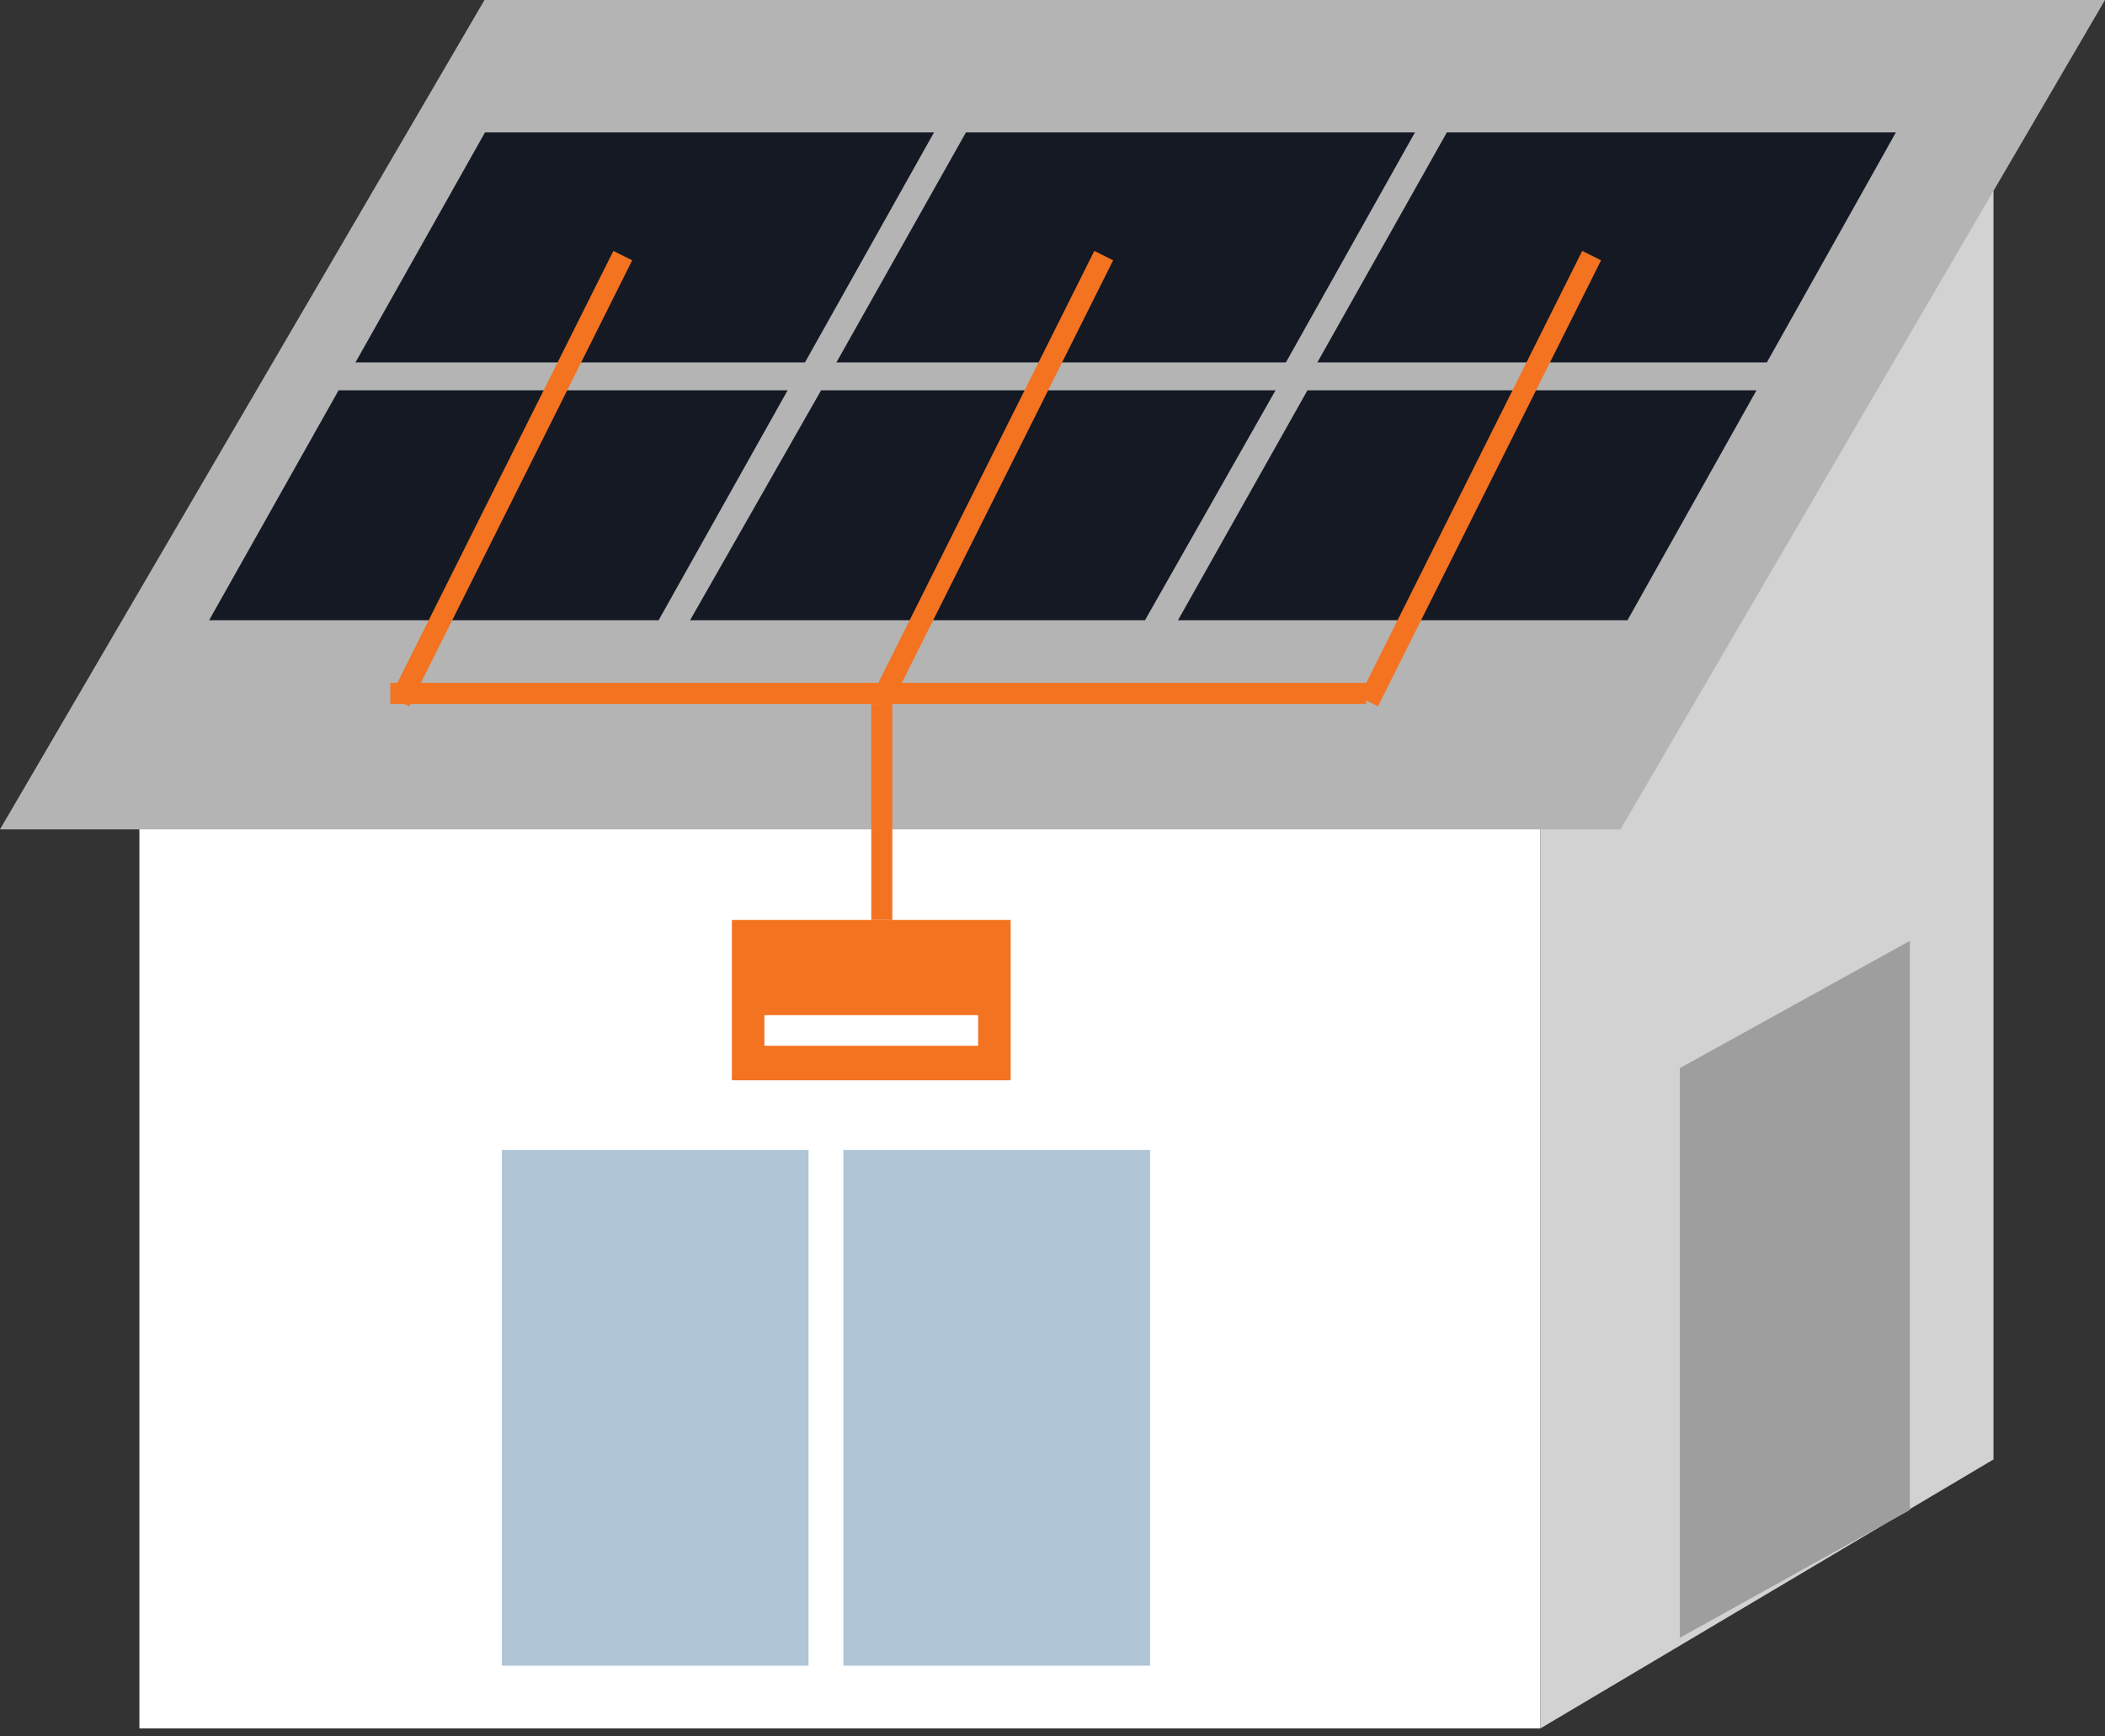 <svg width="200" height="165" viewBox="0 0 200 165" fill="none" xmlns="http://www.w3.org/2000/svg">
<rect x="0" y="0" width="200" height="165" fill="#333333" stroke="none"/>
<path d="M146.358 74.172H13.245V164.239H146.358V74.172Z" fill="white"/>
<path d="M146.357 164.238L189.404 138.682V6.622L146.357 65.169V164.238Z" fill="#D2D2D3"/>
<path d="M153.967 78.808H0L46.033 0H200L153.967 78.808Z" fill="#B4B4B4"/>
<path d="M76.821 109.271H47.682V158.278H76.821V109.271Z" fill="#B0C6D7"/>
<path d="M109.271 109.271H80.132V158.278H109.271V109.271Z" fill="#B0C6D7"/>
<path d="M181.457 143.49L159.603 155.629V101.496L181.457 89.404V143.49Z" fill="#9E9E9F"/>
<g clip-path="url(#clip0_354_2946)">
<path d="M96.026 87.418H69.536V102.649H96.026V87.418Z" fill="#F37321"/>
<path d="M92.934 96.461H72.628V99.373H92.934V96.461Z" fill="white"/>
</g>
<path d="M76.482 34.437H33.775L46.08 12.582H88.742L76.482 34.437Z" fill="#151924"/>
<path d="M62.575 58.94H19.868L32.172 37.086H74.835L62.575 58.94Z" fill="#151924"/>
<path d="M122.177 34.437H79.47L91.775 12.582H134.437L122.177 34.437Z" fill="#151924"/>
<path d="M108.785 58.94H65.563L78.016 37.086H121.192L108.785 58.94Z" fill="#151924"/>
<path d="M167.873 34.437H125.166L137.47 12.582H180.132L167.873 34.437Z" fill="#151924"/>
<path d="M154.628 58.94H111.921L124.226 37.086H166.888L154.628 58.94Z" fill="#151924"/>
<line x1="83.781" y1="66.888" x2="83.781" y2="87.418" stroke="#F37321" stroke-width="2"/>
<line x1="37.086" y1="65.888" x2="129.801" y2="65.888" stroke="#F37321" stroke-width="2"/>
<line x1="151.225" y1="24.288" x2="130.033" y2="66.673" stroke="#F37321" stroke-width="2"/>
<line x1="104.868" y1="24.288" x2="83.676" y2="66.673" stroke="#F37321" stroke-width="2"/>
<line x1="59.173" y1="24.288" x2="37.981" y2="66.673" stroke="#F37321" stroke-width="2"/>
<defs>
<clipPath id="clip0_354_2946">
<rect width="26.49" height="15.232" fill="white" transform="translate(69.536 87.418)"/>
</clipPath>
</defs>
</svg>
